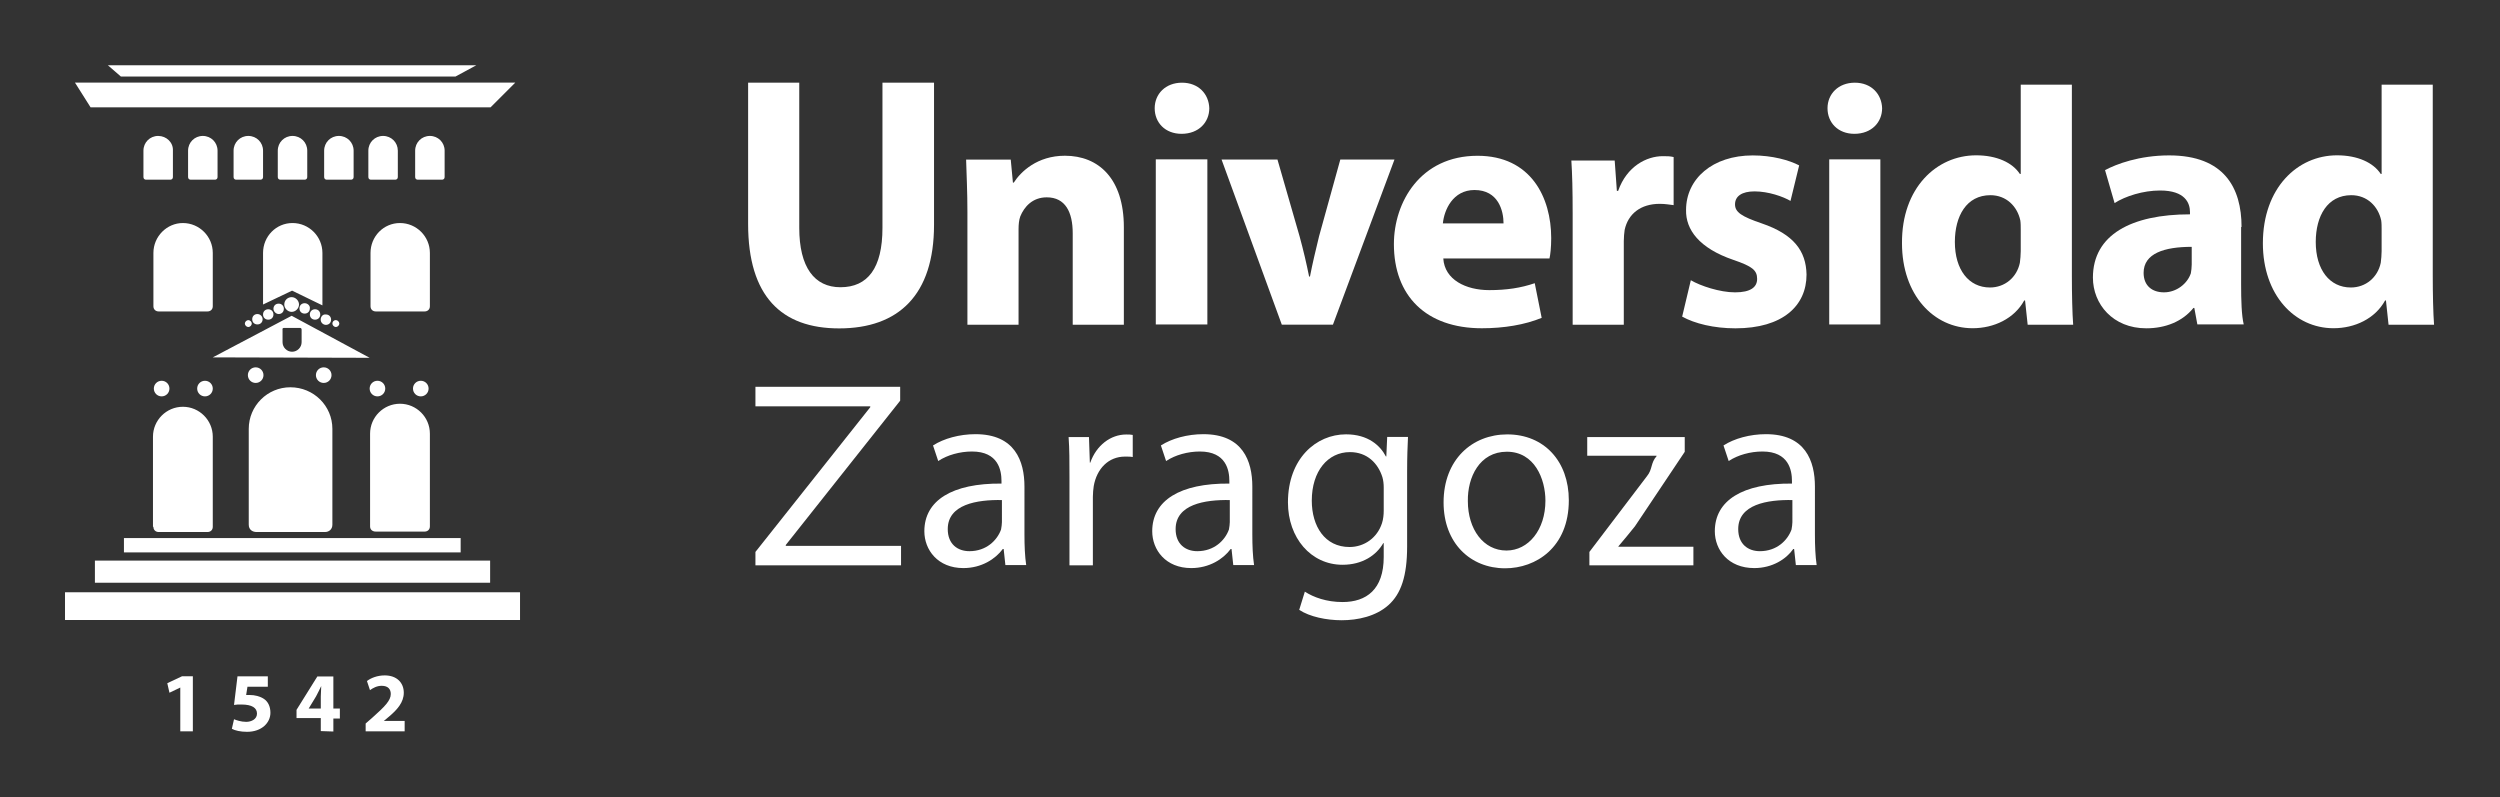 <?xml version="1.0" encoding="utf-8"?>
<!-- Generator: Adobe Illustrator 27.0.0, SVG Export Plug-In . SVG Version: 6.00 Build 0)  -->
<svg version="1.1"
	 id="svg2" xmlns:rdf="http://www.w3.org/1999/02/22-rdf-syntax-ns#" xmlns:inkscape="http://www.inkscape.org/namespaces/inkscape" xmlns:cc="http://creativecommons.org/ns#" xmlns:dc="http://purl.org/dc/elements/1.1/" xmlns:sodipodi="http://sodipodi.sourceforge.net/DTD/sodipodi-0.dtd" xmlns:svg="http://www.w3.org/2000/svg"
	 xmlns="http://www.w3.org/2000/svg" xmlns:xlink="http://www.w3.org/1999/xlink" x="0px" y="0px" viewBox="0 0 769 245.2"
	 style="enable-background:new 0 0 769 245.2;" xml:space="preserve">
<rect x="0" y="0" width="769" height="245.2" fill="#333333" stroke="none"/>
<style type="text/css">
	.st0{clip-path:url(#SVGID_00000113346808878169414500000013634258550226960314_);}
	.st1{fill-rule:evenodd;clip-rule:evenodd;fill:#FFFFFF;}
	.st2{fill:#FFFFFF;}
</style>
<sodipodi:namedview  bordercolor="#666666" borderopacity="1" fit-margin-bottom="20" fit-margin-left="20" fit-margin-right="20" fit-margin-top="20" gridtolerance="10" guidetolerance="10" id="namedview60" inkscape:current-layer="svg2" inkscape:cx="470.43163" inkscape:cy="114.10363" inkscape:pageopacity="0" inkscape:pageshadow="2" inkscape:window-height="840" inkscape:window-maximized="1" inkscape:window-width="1097" inkscape:window-x="55" inkscape:window-y="24" inkscape:zoom="0.52382139" objecttolerance="10" pagecolor="#ffffff" showgrid="false">
	</sodipodi:namedview>
<g id="g10" transform="matrix(1.333,0,0,-1.333,-205.539,500.105)">
	<g>
		<defs>
			<rect id="SVGID_1_" x="-140.3" y="-99.2" width="1122.5" height="793.7"/>
		</defs>
		<clipPath id="SVGID_00000091723573192636445040000015126673215603913661_">
			<use xlink:href="#SVGID_1_"  style="overflow:visible;"/>
		</clipPath>
		<g id="g14" style="clip-path:url(#SVGID_00000091723573192636445040000015126673215603913661_);">
			<g id="g20" transform="translate(326.827,356.092)">
				<path id="path22" inkscape:connector-curvature="0" class="st1" d="M0,0v-32.6c0-16.7,7.7-24.1,21-24.1
					c13.7,0,21.9,7.7,21.9,23.9V0H31v-33.5c0-9.3-3.4-13.7-9.7-13.7c-6,0-9.5,4.6-9.5,13.7V0H0z"/>
			</g>
			<g id="g24" transform="translate(377.431,300.236)">
				<path id="path26" inkscape:connector-curvature="0" class="st1" d="M0,0h11.8v22c0,1.1,0.1,2.2,0.4,3c0.9,2.2,2.8,4.4,6.1,4.4
					c4.3,0,6-3.4,6-8.3V0h11.8v22.5c0,11.2-5.8,16.5-13.6,16.5c-6.4,0-10.2-3.7-11.8-6.2h-0.2L10,38.1H-0.3C-0.2,34.7,0,30.7,0,26V0
					z"/>
			</g>
			<g id="g28" transform="translate(426.947,356.092)">
				<path id="path30" inkscape:connector-curvature="0" class="st1" d="M0,0c-3.8,0-6.3-2.6-6.3-5.9c0-3.3,2.4-5.9,6.2-5.9
					c4,0,6.4,2.7,6.4,5.9C6.2-2.6,3.8,0,0,0"/>
			</g>
			<path id="path32" inkscape:connector-curvature="0" class="st1" d="M432.8,338.4h-11.9v-38.1h11.9V338.4z"/>
			<g id="g34" transform="translate(436.078,338.356)">
				<path id="path36" inkscape:connector-curvature="0" class="st1" d="M0,0l13.9-38.1h11.8L39.9,0H27.4l-4.9-17.7
					C21.7-21,21-23.9,20.4-27h-0.2c-0.6,3-1.3,6-2.2,9.3L12.9,0H0z"/>
			</g>
			<g id="g38" transform="translate(487.146,323.625)">
				<path id="path40" inkscape:connector-curvature="0" class="st1" d="M0,0c0.3,3.1,2.3,7.7,7.3,7.7C12.8,7.7,14,2.9,14,0H0z
					 M24.6-8.1C24.8-7.3,25-5.5,25-3.4c0,9.4-4.7,19-17,19c-13.2,0-19.3-10.7-19.3-20.4c0-11.9,7.4-19.4,20.3-19.4
					c5.1,0,9.9,0.8,13.8,2.4l-1.6,8c-3.2-1.1-6.5-1.6-10.5-1.6C5.3-15.4,0.4-13,0.1-8.1H24.6z"/>
			</g>
			<g id="g42" transform="translate(517.095,300.236)">
				<path id="path44" inkscape:connector-curvature="0" class="st1" d="M0,0h11.8v19.3c0,0.9,0.1,1.9,0.2,2.6c0.8,3.7,3.7,6,8.1,6
					c1.3,0,2.3-0.2,3.2-0.3v11.1c-0.9,0.2-1.4,0.2-2.5,0.2c-3.7,0-8.3-2.3-10.3-8h-0.3l-0.5,7H-0.3C-0.1,34.8,0,31.2,0,25.6V0z"/>
			</g>
			<g id="g46" transform="translate(542.364,302.109)">
				<path id="path48" inkscape:connector-curvature="0" class="st1" d="M0,0c2.9-1.6,7.3-2.7,12.3-2.7c10.9,0,16.4,5.2,16.4,12.4
					c-0.1,5.5-3,9.3-10.3,11.8c-4.7,1.6-6.2,2.6-6.2,4.4c0,1.9,1.6,3,4.5,3c3.2,0,6.6-1.2,8.3-2.2l2,8.2c-2.3,1.2-6.2,2.3-10.7,2.3
					C7,37.2,0.9,31.8,0.9,24.6c-0.1-4.5,3-8.8,10.9-11.5c4.4-1.5,5.5-2.4,5.5-4.4c0-1.9-1.5-3.1-5.1-3.1c-3.5,0-8,1.5-10.2,2.8L0,0z
					"/>
			</g>
			<g id="g50" transform="translate(582.206,356.092)">
				<path id="path52" inkscape:connector-curvature="0" class="st1" d="M0,0c-3.8,0-6.3-2.6-6.3-5.9c0-3.3,2.4-5.9,6.2-5.9
					c4,0,6.4,2.7,6.4,5.9C6.2-2.6,3.8,0,0,0"/>
			</g>
			<path id="path54" inkscape:connector-curvature="0" class="st1" d="M588.1,338.4h-11.8v-38.1h11.8V338.4z"/>
			<g id="g56" transform="translate(620.493,317.232)">
				<path id="path58" inkscape:connector-curvature="0" class="st1" d="M0,0c0-0.9-0.1-1.9-0.2-2.7c-0.7-3.4-3.5-5.7-6.9-5.7
					c-4.9,0-8.1,4.1-8.1,10.5c0,6,2.7,10.8,8.2,10.8c3.7,0,6.2-2.6,6.9-5.8C0,6.5,0,5.6,0,5V0z M0,38.4V17.8h-0.2
					c-1.7,2.6-5.3,4.3-10.1,4.3c-9.1,0-17.2-7.5-17.1-20.3c0-11.9,7.3-19.6,16.3-19.6c4.9,0,9.6,2.2,11.9,6.4h0.2L1.6-17h10.5
					c-0.2,2.6-0.3,7.1-0.3,11.4v44H0z"/>
			</g>
			<g id="g60" transform="translate(659.948,314.113)">
				<path id="path62" inkscape:connector-curvature="0" class="st1" d="M0,0c0-0.7-0.1-1.4-0.2-2C-1-4.4-3.5-6.4-6.4-6.4
					c-2.7,0-4.7,1.5-4.7,4.5c0,4.5,4.8,6,11.1,6L0,0z M11.5,8.7c0,9-4,16.5-16.7,16.5c-6.9,0-12.2-2-14.8-3.4l2.2-7.6
					c2.5,1.6,6.6,2.9,10.5,2.9c5.8,0,6.9-2.9,6.9-5v-0.5c-13.5,0-22.4-4.7-22.4-14.6c0-6.1,4.6-11.7,12.3-11.7
					c4.5,0,8.4,1.6,10.9,4.7h0.2l0.7-3.8h10.7c-0.5,2.1-0.6,5.6-0.6,9.2V8.7z"/>
			</g>
			<g id="g64" transform="translate(703.77,317.232)">
				<path id="path66" inkscape:connector-curvature="0" class="st1" d="M0,0c0-0.9-0.1-1.9-0.2-2.7c-0.7-3.4-3.5-5.7-6.9-5.7
					c-4.9,0-8.1,4.1-8.1,10.5c0,6,2.7,10.8,8.2,10.8c3.7,0,6.2-2.6,6.9-5.8C0,6.5,0,5.6,0,5V0z M0,38.4V17.8h-0.2
					c-1.7,2.6-5.3,4.3-10.1,4.3c-9.1,0-17.1-7.5-17.1-20.3c0-11.9,7.3-19.6,16.3-19.6c4.9,0,9.6,2.2,11.9,6.4h0.2L1.6-17h10.5
					c-0.2,2.6-0.3,7.1-0.3,11.4v44H0z"/>
			</g>
			<g id="g68" transform="translate(390.594,262.883)">
				<path id="path70" inkscape:connector-curvature="0" class="st1" d="M0,0c0,5.9-2.2,12.1-11.3,12.1c-3.7,0-7.3-1-9.8-2.6l1.2-3.6
					c2.1,1.4,5,2.2,7.8,2.2C-6,8.1-5.3,3.7-5.3,1.3V0.7c-11.4,0.1-17.8-3.9-17.8-11c0-4.3,3.1-8.5,9-8.5c4.2,0,7.4,2.1,9.1,4.4h0.2
					l0.4-3.7h4.8c-0.3,2-0.4,4.5-0.4,7.1V0z M-5.2-8.2c0-0.5-0.1-1.1-0.2-1.7c-0.9-2.5-3.4-5-7.3-5c-2.7,0-5,1.6-5,5.1
					c0,5.7,6.7,6.8,12.5,6.7L-5.2-8.2"/>
			</g>
			<g id="g72" transform="translate(400.981,244.711)">
				<path id="path74" inkscape:connector-curvature="0" class="st2" d="M0,0h5.4v15.8c0,0.9,0.1,1.8,0.2,2.5c0.7,4,3.4,6.8,7.2,6.8
					c0.7,0,1.3,0,1.8-0.1v5.1c-0.5,0.1-0.9,0.1-1.5,0.1c-3.6,0-6.9-2.5-8.3-6.5H4.7l-0.2,5.9h-4.7c0.2-2.7,0.2-5.7,0.2-9.2V0"/>
			</g>
			<g id="g76" transform="translate(443.178,262.883)">
				<path id="path78" inkscape:connector-curvature="0" class="st1" d="M0,0c0,5.9-2.2,12.1-11.3,12.1c-3.7,0-7.3-1-9.8-2.6l1.2-3.6
					c2.1,1.4,5,2.2,7.8,2.2C-6,8.1-5.3,3.7-5.3,1.3V0.7c-11.4,0.1-17.8-3.9-17.8-11c0-4.3,3.1-8.5,9-8.5c4.2,0,7.4,2.1,9.1,4.4h0.2
					l0.4-3.7h4.8c-0.3,2-0.4,4.5-0.4,7.1V0z M-5.2-8.2c0-0.5-0.1-1.1-0.2-1.7c-0.9-2.5-3.4-5-7.3-5c-2.7,0-5,1.6-5,5.1
					c0,5.7,6.7,6.8,12.5,6.7V-8.2"/>
			</g>
			<g id="g80" transform="translate(478.897,266.246)">
				<path id="path82" inkscape:connector-curvature="0" class="st1" d="M0,0c0,3.5,0.1,6,0.2,8.1h-4.8l-0.2-4.5h-0.1
					c-1.3,2.5-4.1,5.1-9.2,5.1c-6.9,0-13.4-5.6-13.4-15.7c0-8.2,5.3-14.4,12.6-14.4c4.6,0,7.8,2.2,9.4,5h0.1v-3.2
					c0-7.5-4-10.4-9.5-10.4c-3.7,0-6.7,1.1-8.7,2.4l-1.3-4.2c2.4-1.6,6.3-2.4,9.8-2.4c3.7,0,7.9,0.9,10.8,3.5C-1.4-28.1,0-24,0-17.2
					V0z M-5.4-8.9c0-0.9-0.1-2-0.4-2.9c-1.1-3.4-4.1-5.5-7.5-5.5c-5.7,0-8.7,4.8-8.7,10.7c0,6.8,3.7,11.2,8.8,11.2
					c4,0,6.5-2.6,7.5-5.8c0.2-0.7,0.3-1.5,0.3-2.4L-5.4-8.9"/>
			</g>
			<g id="g84" transform="translate(502.01,274.934)">
				<path id="path86" inkscape:connector-curvature="0" class="st1" d="M0,0c-8.1,0-14.7-5.8-14.7-15.7c0-9.4,6.2-15.2,14.2-15.2
					c7.1,0,14.7,4.8,14.7,15.7C14.2-6.2,8.5,0,0,0 M-0.1-4c6.4,0,8.9-6.3,8.9-11.3c0-6.7-3.9-11.5-9-11.5c-5.3,0-8.9,4.9-8.9,11.4
					C-9.2-9.9-6.4-4-0.1-4"/>
			</g>
			<g id="g88" transform="translate(520.958,244.711)">
				<path id="path90" inkscape:connector-curvature="0" class="st2" d="M0,0h24v4.3H6.7v0.1c1.3,1.5,2.5,3,3.8,4.6L22,26.2v3.4H-0.5
					v-4.3h16v-0.1c-1.4-1.6-0.9-3-2.2-4.6L0,3.1V0"/>
			</g>
			<g id="g92" transform="translate(573.001,262.883)">
				<path id="path94" inkscape:connector-curvature="0" class="st1" d="M0,0c0,5.9-2.2,12.1-11.3,12.1c-3.7,0-7.3-1-9.8-2.6l1.2-3.6
					c2.1,1.4,5,2.2,7.8,2.2C-6,8.1-5.3,3.7-5.3,1.3V0.7c-11.4,0.1-17.8-3.9-17.8-11c0-4.3,3.1-8.5,9.1-8.5c4.2,0,7.4,2.1,9,4.4h0.2
					l0.4-3.7h4.8c-0.3,2-0.4,4.5-0.4,7.1V0z M-5.2-8.2c0-0.5-0.1-1.1-0.2-1.7c-0.9-2.5-3.4-5-7.3-5c-2.7,0-5,1.6-5,5.1
					c0,5.7,6.7,6.8,12.5,6.7L-5.2-8.2"/>
			</g>
			<g id="g96" transform="translate(328.515,244.711)">
				<path id="path98" inkscape:connector-curvature="0" class="st2" d="M0,0h33.6v4.5H7v0.2L33.4,38v3.2H0v-4.5h26.5v-0.2L0,3.1V0z"
					/>
			</g>
			<g id="g100" transform="translate(195.795,206.418)">
				<path id="path102" inkscape:connector-curvature="0" class="st1" d="M0,0h2.9v12.7H0.4l-3.4-1.6l0.5-2.2L0,10.1h0L0,0z"/>
			</g>
			<g id="g104" transform="translate(215.995,219.1)">
				<path id="path106" inkscape:connector-curvature="0" class="st1" d="M0,0h-7l-0.8-6.6c0.5,0.1,1,0.1,1.7,0.1
					c2.5,0,3.6-0.8,3.6-2.1c0-1.3-1.3-1.9-2.5-1.9c-1.2,0-2.3,0.4-2.8,0.6l-0.5-2.2c0.7-0.4,2-0.7,3.5-0.7c3.4,0,5.4,2.1,5.4,4.4
					c0,1.5-0.6,2.6-1.5,3.2c-0.9,0.6-2.1,0.9-3.3,0.9c-0.3,0-0.5,0-0.8,0l0.3,1.9H0L0,0z"/>
			</g>
			<g id="g108" transform="translate(225.419,211.67)">
				<path id="path110" inkscape:connector-curvature="0" class="st1" d="M0,0L0,0l1.7,2.8c0.4,0.8,0.8,1.5,1.2,2.4h0
					c0-0.8-0.1-1.6-0.1-2.4V0H0z M5.7-5.3v3h1.5V0H5.7v7.4H2l-4.8-7.7v-1.9h5.6v-3L5.7-5.3z"/>
			</g>
			<g id="g112" transform="translate(247.569,206.418)">
				<path id="path114" inkscape:connector-curvature="0" class="st1" d="M0,0v2.4h-4.8v0l1.2,1c1.9,1.6,3.4,3.3,3.4,5.5
					c0,2.3-1.6,4-4.4,4c-1.7,0-3.2-0.6-4.1-1.3L-8,9.5c0.7,0.5,1.6,1,2.7,1c1.5,0,2.1-0.8,2.1-1.9c0-1.5-1.4-2.9-4.2-5.4L-9,1.8V0H0
					z"/>
			</g>
			<g id="g116" transform="translate(230.693,288.606)">
				<path id="path118" inkscape:connector-curvature="0" class="st2" d="M0,0c0,1-0.8,1.8-1.8,1.8c-1,0-1.8-0.8-1.8-1.8
					c0-1,0.8-1.8,1.8-1.8C-0.8-1.8,0-1,0,0 M-17.5-1.8c1,0,1.8,0.8,1.8,1.8c0,1-0.8,1.8-1.8,1.8c-1,0-1.8-0.8-1.8-1.8
					C-19.3-1-18.5-1.8-17.5-1.8 M-17.3-36.2h15.8c0.9,0,1.7,0.6,1.7,1.7v22.1c0,5.3-4.3,9.6-9.7,9.6c-5.3,0-9.6-4.3-9.6-9.6v-22.1
					C-19.1-35.7-18.2-36.2-17.3-36.2 M11.9,55.2c-1.9,0-3.4-1.5-3.4-3.4v-6.1c0-0.4,0.3-0.6,0.6-0.6h5.6c0.3,0,0.6,0.2,0.6,0.6v6.1
					C15.3,53.7,13.8,55.2,11.9,55.2 M10.2-36.1h11.3c0.6,0,1.2,0.4,1.2,1.2v21.4c0,3.8-3.1,6.9-6.9,6.9c-3.8,0-6.9-3.1-6.9-6.9
					v-21.4C8.9-35.7,9.5-36.1,10.2-36.1 M22.4-3.1c0,1-0.8,1.8-1.8,1.8c-1,0-1.8-0.8-1.8-1.8c0-1,0.8-1.8,1.8-1.8
					C21.6-4.9,22.4-4.1,22.4-3.1 M10.6-4.9c1,0,1.8,0.8,1.8,1.8c0,1-0.8,1.8-1.8,1.8c-1,0-1.8-0.8-1.8-1.8C8.8-4.1,9.6-4.9,10.6-4.9
					 M-47.9-40.9h77.7v3.3h-77.7V-40.9z M25.5,45.1c0.3,0,0.6,0.2,0.6,0.6v6.1c0,1.9-1.5,3.4-3.4,3.4c-1.9,0-3.4-1.5-3.4-3.4v-6.1
					c0-0.4,0.3-0.6,0.6-0.6H25.5z M-54.6-47.9h91.2v5.1h-91.2V-47.9z M-41.1-35c0-0.8,0.6-1.2,1.2-1.2h11.3c0.6,0,1.2,0.4,1.2,1.2
					v20.8c0,3.8-3.1,6.9-6.9,6.9c-3.8,0-6.9-3.1-6.9-6.9V-35z M-40,55.2c-1.9,0-3.4-1.5-3.4-3.4v-6.1c0-0.4,0.3-0.6,0.6-0.6h5.6
					c0.3,0,0.6,0.2,0.6,0.6v6.1C-36.5,53.7-38.1,55.2-40,55.2 M-37.4-3.1c0,1-0.8,1.8-1.8,1.8c-1,0-1.8-0.8-1.8-1.8
					c0-1,0.8-1.8,1.8-1.8C-38.2-4.9-37.4-4.1-37.4-3.1 M-29.7,55.2c-1.9,0-3.4-1.5-3.4-3.4v-6.1c0-0.4,0.3-0.6,0.6-0.6h5.6
					c0.3,0,0.6,0.2,0.6,0.6v6.1C-26.3,53.7-27.8,55.2-29.7,55.2 M-41.1,28.2V15.9c0-0.8,0.6-1.2,1.2-1.2h11.3c0.6,0,1.2,0.4,1.2,1.2
					v12.3c0,3.8-3.1,6.9-6.9,6.9C-38,35.1-41.1,32-41.1,28.2 M-27.4-3.1c0,1-0.8,1.8-1.8,1.8c-1,0-1.8-0.8-1.8-1.8
					c0-1,0.8-1.8,1.8-1.8C-28.2-4.9-27.4-4.1-27.4-3.1 M-61.5-56.5h105v6.4h-105V-56.5z M-11,10.9h3.7c0.2,0,0.4-0.1,0.4-0.4V7.6
					c0-1.2-1-2.2-2.2-2.2c-1.2,0-2.2,1-2.2,2.2v2.9C-11.4,10.7-11.2,10.9-11,10.9 M8.8,4l-18,9.7l-18.2-9.6L8.8,4z M-20,11.9
					c0-0.4,0.4-0.8,0.8-0.8c0.4,0,0.8,0.4,0.8,0.8c0,0.4-0.4,0.8-0.8,0.8C-19.6,12.7-20,12.3-20,11.9 M-6.2,45.1
					c0.3,0,0.6,0.2,0.6,0.6v6.1c0,1.9-1.5,3.4-3.4,3.4c-1.9,0-3.4-1.5-3.4-3.4v-6.1c0-0.4,0.3-0.6,0.6-0.6H-6.2z M9,28.2V15.9
					c0-0.8,0.6-1.2,1.2-1.2h11.3c0.6,0,1.2,0.4,1.2,1.2v12.3c0,3.8-3.1,6.9-6.9,6.9C12,35.1,9,32,9,28.2 M-17.1,14.1
					c-0.7,0-1.2-0.5-1.2-1.2c0-0.7,0.5-1.2,1.2-1.2c0.7,0,1.2,0.5,1.2,1.2C-15.9,13.5-16.4,14.1-17.1,14.1 M28.6,68.9l4.8,2.6h-85
					l3-2.6H28.6z M36.7,61.8l5.7,5.7H-59.2l3.6-5.7H36.7z M-15.8,51.8c0,1.9-1.5,3.4-3.4,3.4c-1.9,0-3.4-1.5-3.4-3.4v-6.1
					c0-0.4,0.3-0.6,0.6-0.6h5.6c0.3,0,0.6,0.2,0.6,0.6V51.8z M-15.8,28.2V16.3l6.7,3.2l7-3.4v12.1c0,3.8-3.1,6.9-6.9,6.9
					C-12.8,35.1-15.8,32-15.8,28.2 M-12.2,14.1c0.7,0,1.2,0.5,1.2,1.2c0,0.7-0.5,1.2-1.2,1.2c-0.7,0-1.2-0.5-1.2-1.2
					C-13.4,14.7-12.8,14.1-12.2,14.1 M-14.6,15.2c-0.7,0-1.2-0.5-1.2-1.2c0-0.7,0.5-1.2,1.2-1.2c0.7,0,1.2,0.5,1.2,1.2
					C-13.4,14.7-13.9,15.2-14.6,15.2 M-10.9,16.3c0-0.9,0.8-1.7,1.7-1.7c0.9,0,1.7,0.8,1.7,1.7c0,0.9-0.8,1.7-1.7,1.7
					C-10.1,18-10.9,17.3-10.9,16.3 M5.1,45.7v6.1c0,1.9-1.5,3.4-3.4,3.4c-1.9,0-3.4-1.5-3.4-3.4v-6.1c0-0.4,0.3-0.6,0.6-0.6h5.6
					C4.8,45.1,5.1,45.3,5.1,45.7 M0.2,11.9c0-0.4,0.4-0.8,0.8-0.8c0.4,0,0.8,0.4,0.8,0.8c0,0.4-0.4,0.8-0.8,0.8
					C0.5,12.7,0.2,12.3,0.2,11.9 M-6.2,16.6c-0.7,0-1.2-0.5-1.2-1.2c0-0.7,0.5-1.2,1.2-1.2c0.7,0,1.2,0.5,1.2,1.2
					C-4.9,16-5.5,16.6-6.2,16.6 M-2.5,12.8c0-0.7,0.6-1.2,1.2-1.2c0.7,0,1.2,0.5,1.2,1.2c0,0.7-0.5,1.2-1.2,1.2
					C-2,14.1-2.5,13.5-2.5,12.8 M-3.8,12.8c0.7,0,1.2,0.5,1.2,1.2c0,0.7-0.5,1.2-1.2,1.2C-4.5,15.2-5,14.7-5,14
					C-5,13.3-4.5,12.8-3.8,12.8"/>
			</g>
		</g>
	</g>
</g>
</svg>
